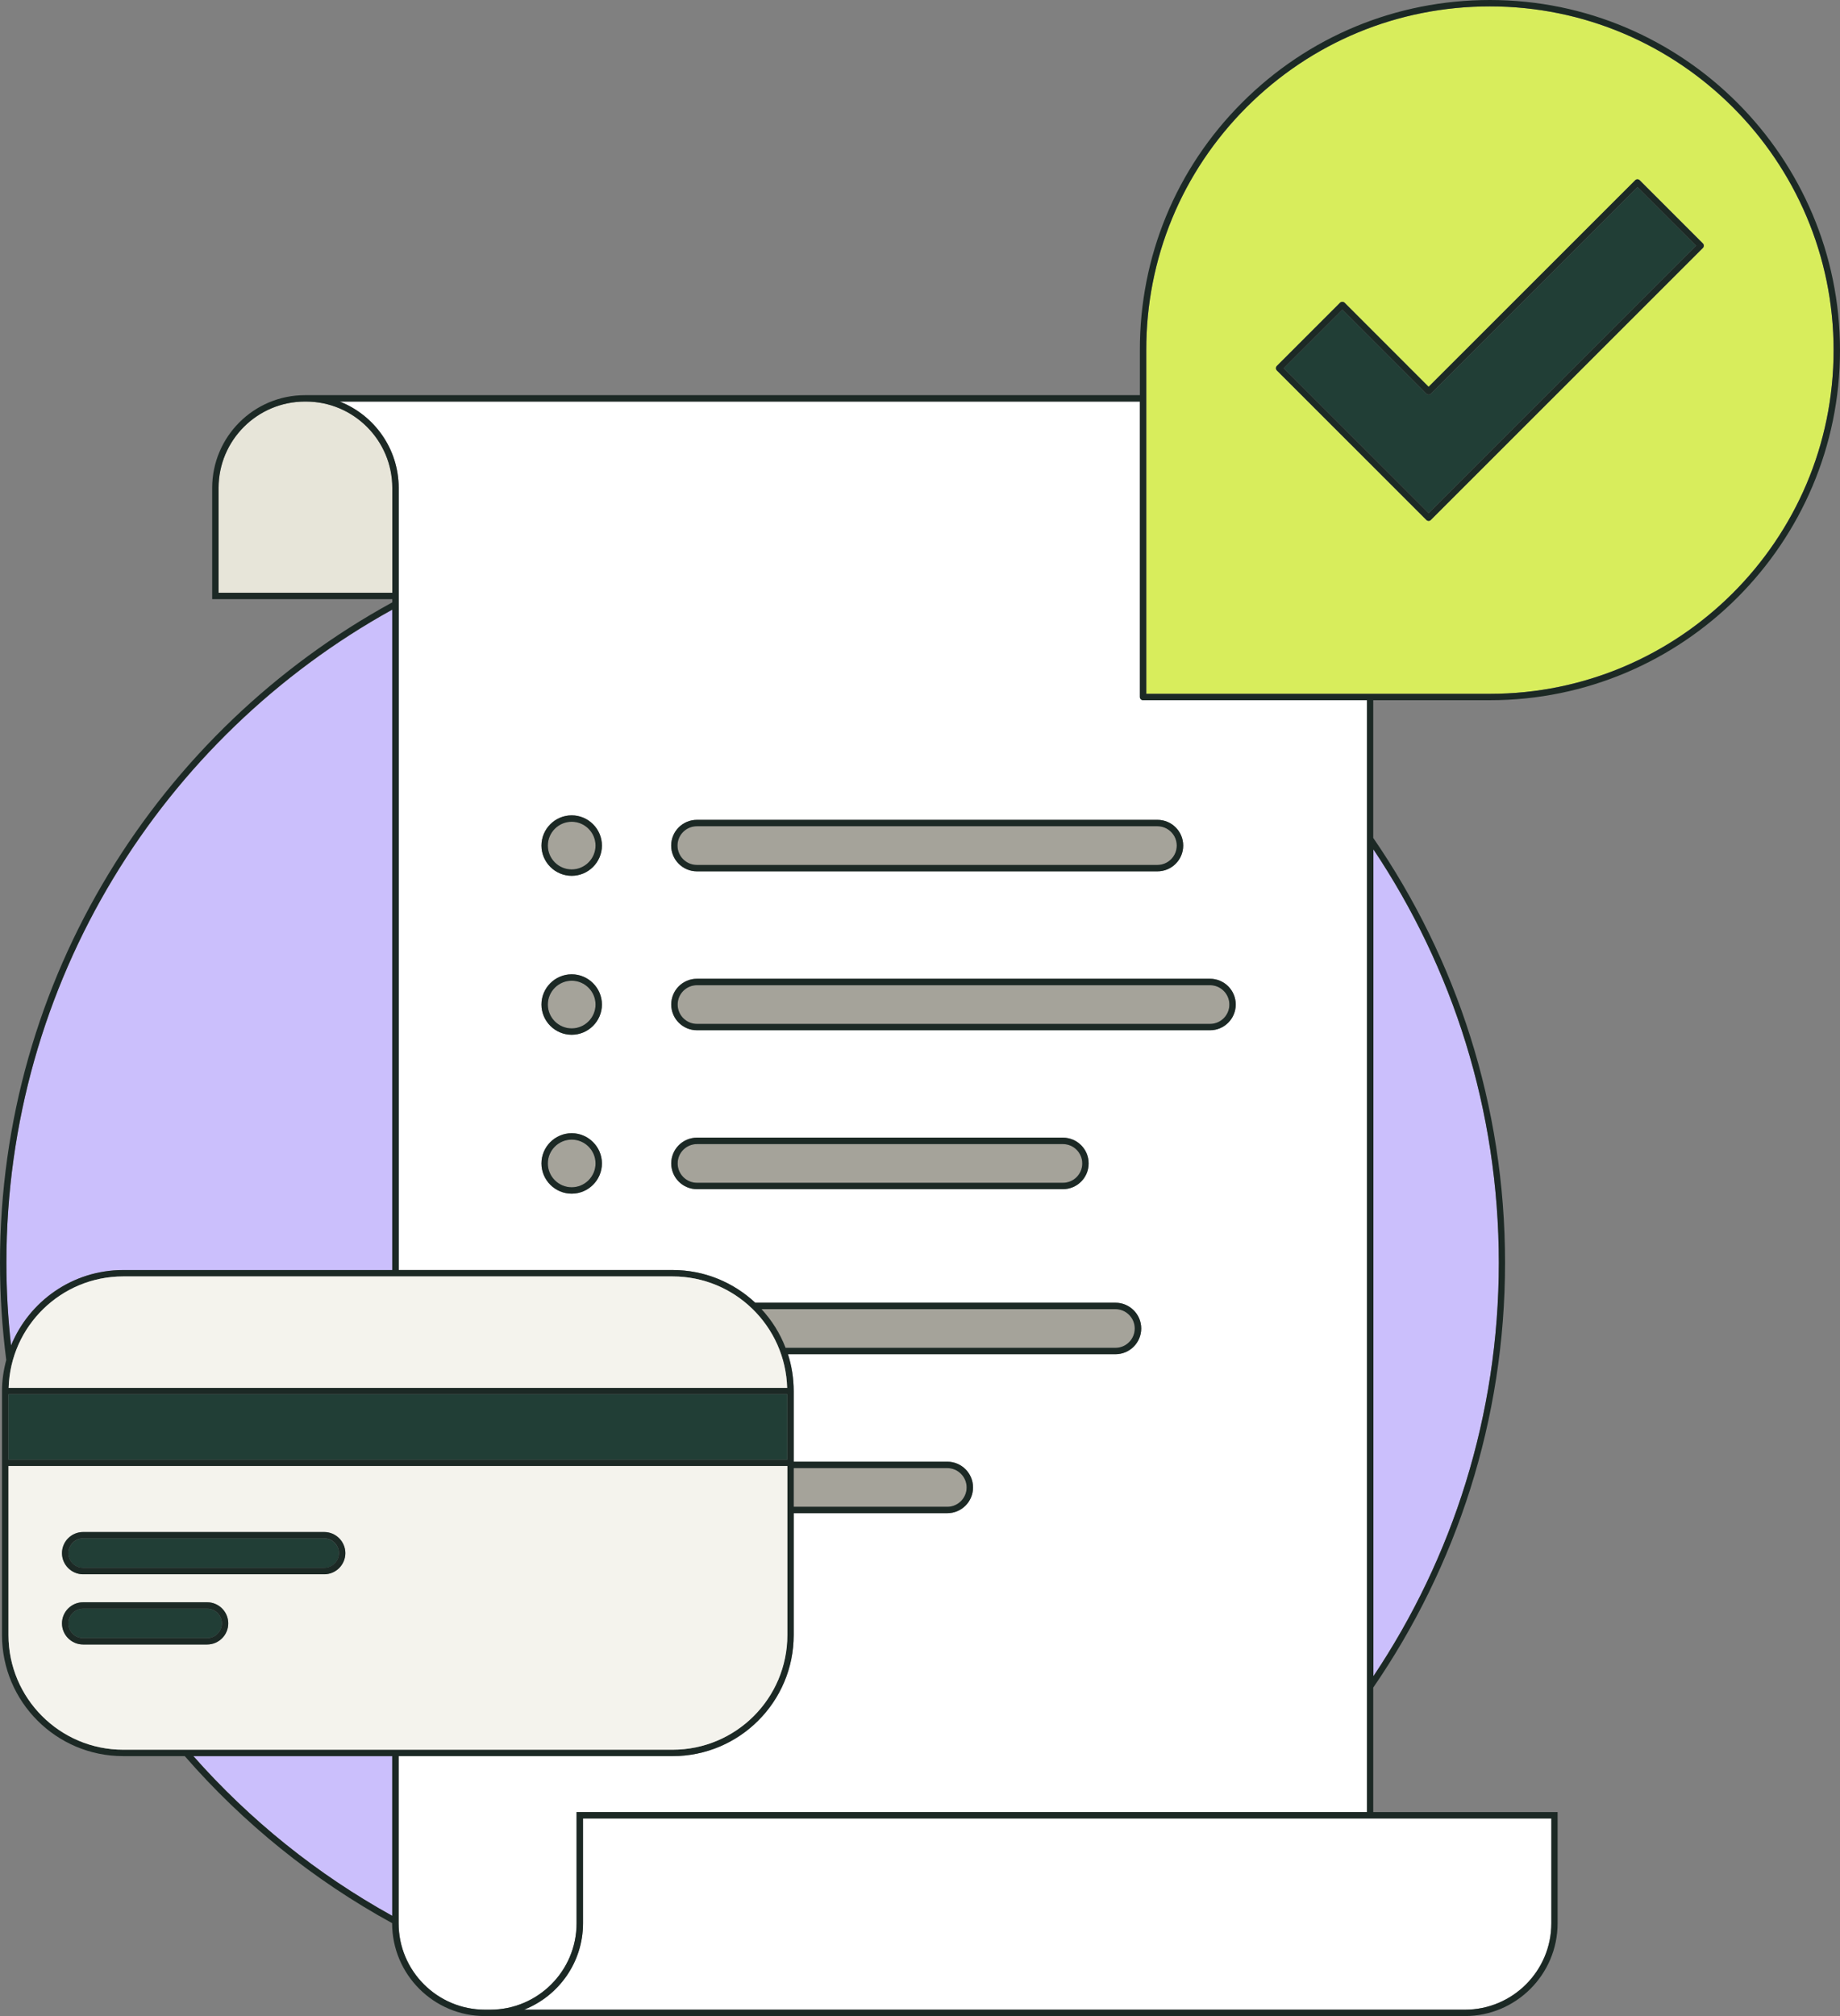 <svg width="189" height="207" viewBox="0 0 189 207" fill="none" xmlns="http://www.w3.org/2000/svg">
    <rect x="0" y="0" width="189" height="207" fill="#808080" stroke="none"/>
    <g clip-path="url(#clip0_1_1850)">
        <path d="M0.657 129.653C0.657 132.527 0.822 135.367 1.134 138.159C2.99 133.618 7.443 130.408 12.652 130.408H40.296V62.602C16.677 75.664 0.657 100.828 0.657 129.653Z"
              fill="#CBBFFC"/>
        <path d="M40.287 196.713V180.317H19.864C25.664 186.877 32.573 192.444 40.287 196.713Z" fill="#CBBFFC"/>
        <path d="M141.072 87.207V172.107C149.205 159.948 153.954 145.351 153.954 129.653C153.954 113.955 149.205 99.366 141.072 87.207Z"
              fill="#CBBFFC"/>
        <path d="M40.296 50.098C40.296 45.205 36.319 41.231 31.423 41.231H31.325C26.428 41.231 22.452 45.213 22.452 50.098V60.861H40.296V50.098Z"
              fill="#E7E5D9"/>
        <path d="M140.415 71.895H117.412C117.232 71.895 117.084 71.748 117.084 71.567V41.231H34.898C38.439 42.627 40.953 46.075 40.953 50.098V130.4H69.099C72.376 130.4 75.35 131.681 77.577 133.758H114.578C116.032 133.758 117.223 134.94 117.223 136.402C117.223 137.863 116.04 139.045 114.578 139.045H80.937C81.323 140.236 81.528 141.509 81.528 142.83V150.08H97.302C98.764 150.08 99.947 151.262 99.947 152.723C99.947 154.185 98.764 155.367 97.302 155.367H81.528V167.879C81.528 174.735 75.95 180.309 69.09 180.309H40.945V197.476C40.945 202.37 44.921 206.343 49.817 206.343H50.351C55.248 206.343 59.224 202.361 59.224 197.476V186.056H140.415V71.895ZM118.891 84.178C120.345 84.178 121.536 85.36 121.536 86.821C121.536 88.283 120.353 89.465 118.891 89.465H71.588C70.125 89.465 68.942 88.283 68.942 86.821C68.942 85.36 70.125 84.178 71.588 84.178H118.891ZM58.723 122.56C57.014 122.56 55.617 121.164 55.617 119.456C55.617 117.749 57.014 116.353 58.723 116.353C60.431 116.353 61.828 117.749 61.828 119.456C61.828 121.164 60.431 122.56 58.723 122.56ZM58.723 106.238C57.014 106.238 55.617 104.842 55.617 103.135C55.617 101.427 57.014 100.031 58.723 100.031C60.431 100.031 61.828 101.427 61.828 103.135C61.828 104.842 60.431 106.238 58.723 106.238ZM58.723 89.917C57.014 89.917 55.617 88.521 55.617 86.813C55.617 85.106 57.014 83.71 58.723 83.71C60.431 83.71 61.828 85.106 61.828 86.813C61.828 88.521 60.431 89.917 58.723 89.917ZM109.173 122.092H71.588C70.125 122.092 68.942 120.91 68.942 119.448C68.942 117.987 70.125 116.804 71.588 116.804H109.173C110.635 116.804 111.818 117.987 111.818 119.448C111.818 120.91 110.635 122.092 109.173 122.092ZM124.28 105.77H71.588C70.125 105.77 68.942 104.588 68.942 103.127C68.942 101.665 70.125 100.483 71.588 100.483H124.28C125.743 100.483 126.926 101.665 126.926 103.127C126.926 104.588 125.743 105.77 124.28 105.77Z"
              fill="white"/>
        <path d="M124.289 101.156H71.596C70.503 101.156 69.608 102.043 69.608 103.143C69.608 104.243 70.495 105.13 71.596 105.13H124.289C125.381 105.13 126.277 104.243 126.277 103.143C126.277 102.043 125.389 101.156 124.289 101.156Z"
              fill="#A5A39A"/>
        <path d="M124.289 100.499H71.596C70.134 100.499 68.951 101.681 68.951 103.143C68.951 104.604 70.134 105.786 71.596 105.786H124.289C125.751 105.786 126.934 104.604 126.934 103.143C126.934 101.681 125.751 100.499 124.289 100.499ZM124.289 105.129H71.596C70.503 105.129 69.608 104.243 69.608 103.143C69.608 102.043 70.495 101.156 71.596 101.156H124.289C125.381 101.156 126.277 102.043 126.277 103.143C126.277 104.243 125.389 105.129 124.289 105.129Z"
              fill="#1C2925"/>
        <path d="M69.6 86.821C69.6 87.913 70.487 88.808 71.588 88.808H118.891C119.984 88.808 120.879 87.921 120.879 86.821C120.879 85.721 119.992 84.835 118.891 84.835H71.588C70.495 84.835 69.6 85.721 69.6 86.821Z"
              fill="#A5A39A"/>
        <path d="M68.942 86.821C68.942 88.275 70.125 89.465 71.588 89.465H118.891C120.345 89.465 121.536 88.283 121.536 86.821C121.536 85.36 120.353 84.178 118.891 84.178H71.588C70.125 84.178 68.942 85.36 68.942 86.821ZM120.871 86.821C120.871 87.913 119.984 88.808 118.883 88.808H71.579C70.487 88.808 69.591 87.921 69.591 86.821C69.591 85.721 70.479 84.835 71.579 84.835H118.883C119.976 84.835 120.871 85.721 120.871 86.821Z"
              fill="#1C2925"/>
        <path d="M58.723 84.374C57.375 84.374 56.274 85.475 56.274 86.821C56.274 88.168 57.375 89.268 58.723 89.268C60.07 89.268 61.171 88.168 61.171 86.821C61.171 85.475 60.07 84.374 58.723 84.374Z"
              fill="#A5A39A"/>
        <path d="M58.723 83.718C57.014 83.718 55.617 85.114 55.617 86.821C55.617 88.529 57.014 89.925 58.723 89.925C60.431 89.925 61.828 88.529 61.828 86.821C61.828 85.114 60.431 83.718 58.723 83.718ZM58.723 89.268C57.375 89.268 56.274 88.168 56.274 86.821C56.274 85.475 57.375 84.375 58.723 84.375C60.07 84.375 61.171 85.475 61.171 86.821C61.171 88.168 60.07 89.268 58.723 89.268Z"
              fill="#1C2925"/>
        <path d="M58.723 100.696C57.375 100.696 56.274 101.796 56.274 103.143C56.274 104.489 57.375 105.589 58.723 105.589C60.07 105.589 61.171 104.489 61.171 103.143C61.171 101.796 60.07 100.696 58.723 100.696Z"
              fill="#A5A39A"/>
        <path d="M58.723 100.04C57.014 100.04 55.617 101.435 55.617 103.143C55.617 104.851 57.014 106.246 58.723 106.246C60.431 106.246 61.828 104.851 61.828 103.143C61.828 101.435 60.431 100.04 58.723 100.04ZM58.723 105.59C57.375 105.59 56.274 104.489 56.274 103.143C56.274 101.797 57.375 100.696 58.723 100.696C60.07 100.696 61.171 101.797 61.171 103.143C61.171 104.489 60.07 105.59 58.723 105.59Z"
              fill="#1C2925"/>
        <path d="M58.723 117.01C57.375 117.01 56.274 118.11 56.274 119.456C56.274 120.803 57.375 121.903 58.723 121.903C60.07 121.903 61.171 120.803 61.171 119.456C61.171 118.11 60.07 117.01 58.723 117.01Z"
              fill="#A5A39A"/>
        <path d="M58.723 116.353C57.014 116.353 55.617 117.749 55.617 119.456C55.617 121.164 57.014 122.56 58.723 122.56C60.431 122.56 61.828 121.164 61.828 119.456C61.828 117.749 60.431 116.353 58.723 116.353ZM58.723 121.903C57.375 121.903 56.274 120.803 56.274 119.456C56.274 118.11 57.375 117.01 58.723 117.01C60.07 117.01 61.171 118.11 61.171 119.456C61.171 120.803 60.07 121.903 58.723 121.903Z"
              fill="#1C2925"/>
        <path d="M111.161 119.456C111.161 118.364 110.273 117.469 109.172 117.469H71.588C70.495 117.469 69.6 118.356 69.6 119.456C69.6 120.556 70.487 121.443 71.588 121.443H109.172C110.265 121.443 111.161 120.556 111.161 119.456Z"
              fill="#A5A39A"/>
        <path d="M109.181 116.812H71.596C70.134 116.812 68.951 117.995 68.951 119.456C68.951 120.918 70.134 122.1 71.596 122.1H109.181C110.643 122.1 111.826 120.918 111.826 119.456C111.826 117.995 110.643 116.812 109.181 116.812ZM71.596 121.443C70.503 121.443 69.608 120.556 69.608 119.456C69.608 118.356 70.495 117.469 71.596 117.469H109.181C110.273 117.469 111.169 118.356 111.169 119.456C111.169 120.556 110.282 121.443 109.181 121.443H71.596Z"
              fill="#1C2925"/>
        <path d="M99.29 152.723C99.29 151.631 98.402 150.736 97.302 150.736H81.528V154.71H97.302C98.394 154.71 99.29 153.823 99.29 152.723Z"
              fill="#A5A39A"/>
        <path d="M116.558 136.41C116.558 135.318 115.671 134.423 114.57 134.423H78.217C79.277 135.573 80.123 136.911 80.69 138.397H114.57C115.662 138.397 116.558 137.51 116.558 136.41Z"
              fill="#A5A39A"/>
        <path d="M59.881 186.713V197.476C59.881 201.499 57.367 204.956 53.826 206.343H150.47C155.367 206.343 159.343 202.361 159.343 197.476V186.713H59.881Z"
              fill="white"/>
        <path d="M117.741 71.239H153.042C172.504 71.239 188.343 55.41 188.343 35.96C188.343 16.51 172.504 0.657 153.042 0.657C143.594 0.657 134.713 4.335 128.051 11.001C121.388 17.668 117.733 26.527 117.741 35.96V71.239ZM131.164 37.577L137.654 31.091C137.778 30.968 138 30.968 138.123 31.091L146.749 39.72L167.969 18.514C168.034 18.448 168.117 18.415 168.199 18.415C168.281 18.415 168.371 18.448 168.429 18.514L174.919 25C175.05 25.131 175.05 25.336 174.919 25.468L146.979 53.39C146.913 53.456 146.831 53.488 146.749 53.488C146.667 53.488 146.576 53.456 146.519 53.39L131.164 38.045C131.033 37.914 131.033 37.709 131.164 37.577Z"
              fill="#D8ED5C"/>
        <path d="M153.042 71.895C172.873 71.895 189 55.771 189 35.96C189 16.149 172.865 0 153.042 0C143.414 0 134.377 3.744 127.583 10.534C120.797 17.323 117.067 26.354 117.084 35.96V40.574H31.325C26.067 40.574 21.795 44.843 21.795 50.098V61.518H40.296V61.846C16.307 74.974 0 100.45 0 129.653C0 133.036 0.222 136.369 0.641 139.637C0.37 140.655 0.205 141.73 0.205 142.83V167.879C0.205 174.734 5.784 180.309 12.643 180.309H18.977C24.983 187.206 32.196 193.035 40.279 197.46V197.476C40.279 202.731 44.551 207 49.809 207H150.462C155.72 207 159.992 202.731 159.992 197.476V186.056H141.056V173.273C149.591 160.851 154.595 145.827 154.595 129.653C154.595 113.479 149.591 98.455 141.056 86.033V71.895H153.025H153.042ZM141.072 87.207C149.205 99.366 153.954 113.964 153.954 129.653C153.954 145.343 149.205 159.948 141.072 172.107V87.207ZM140.415 186.056H59.224V197.476C59.224 202.37 55.248 206.343 50.351 206.343H49.817C44.921 206.343 40.945 202.361 40.945 197.476V180.309H69.09C75.95 180.309 81.528 174.734 81.528 167.879V155.367H97.301C98.764 155.367 99.947 154.185 99.947 152.723C99.947 151.262 98.764 150.08 97.301 150.08H81.528V142.83C81.528 141.508 81.314 140.244 80.937 139.045H114.578C116.032 139.045 117.223 137.863 117.223 136.402C117.223 134.94 116.04 133.758 114.578 133.758H77.577C75.35 131.681 72.376 130.4 69.098 130.4H40.953V50.098C40.953 46.075 38.439 42.618 34.898 41.231H117.084V71.567C117.084 71.748 117.232 71.895 117.412 71.895H140.415V186.056ZM159.351 197.476C159.351 202.37 155.375 206.343 150.479 206.343H53.834C57.375 204.947 59.889 201.499 59.889 197.476V186.713H159.351V197.476ZM0.871 143.159H80.871V149.866H0.871V143.159ZM81.528 150.737H97.301C98.394 150.737 99.29 151.631 99.29 152.723C99.29 153.815 98.402 154.71 97.301 154.71H81.528V150.737ZM78.217 134.415H114.57C115.662 134.415 116.558 135.302 116.558 136.402C116.558 137.502 115.671 138.389 114.57 138.389H80.69C80.123 136.903 79.277 135.564 78.217 134.415ZM40.288 130.4H12.652C7.451 130.4 2.99 133.61 1.134 138.151C0.822 135.359 0.657 132.518 0.657 129.645C0.657 100.811 16.677 75.656 40.288 62.593V130.4ZM12.643 131.057H69.09C75.474 131.057 80.674 136.164 80.855 142.502H0.887C1.06 136.164 6.268 131.057 12.652 131.057H12.643ZM0.863 150.523H80.863V167.879C80.863 174.373 75.58 179.652 69.082 179.652H12.652C6.153 179.652 0.871 174.373 0.871 167.879V150.523H0.863ZM40.288 180.309V196.705C32.565 192.435 25.664 186.869 19.864 180.309H40.288ZM22.452 50.098C22.452 45.205 26.428 41.231 31.325 41.231H31.423C36.32 41.231 40.296 45.213 40.296 50.098V60.861H22.452V50.098ZM153.042 0.657C172.504 0.657 188.343 16.494 188.343 35.96C188.343 55.426 172.504 71.239 153.042 71.239H117.741V35.96C117.725 26.527 121.389 17.668 128.051 11.002C134.722 4.335 143.594 0.657 153.042 0.657Z"
              fill="#1C2925"/>
        <path d="M146.749 52.684L174.221 25.229L168.199 19.211L146.979 40.418C146.856 40.541 146.634 40.541 146.511 40.418L137.885 31.789L131.863 37.807L146.749 52.684Z"
              fill="#213E36"/>
        <path d="M146.511 53.382C146.576 53.447 146.658 53.48 146.741 53.48C146.823 53.48 146.913 53.447 146.971 53.382L174.911 25.459C175.042 25.328 175.042 25.123 174.911 24.991L168.421 18.505C168.355 18.44 168.273 18.407 168.191 18.407C168.108 18.407 168.018 18.44 167.961 18.505L146.741 39.712L138.115 31.083C137.991 30.96 137.769 30.96 137.646 31.083L131.156 37.569C131.025 37.7 131.025 37.906 131.156 38.037L146.511 53.382ZM137.884 31.789L146.511 40.418C146.634 40.541 146.856 40.541 146.979 40.418L168.199 19.211L174.221 25.229L146.749 52.684L131.863 37.807L137.884 31.789Z"
              fill="#1C2925"/>
        <path d="M12.651 179.652H69.098C75.597 179.652 80.879 174.373 80.879 167.879V150.523H0.871V167.879C0.871 174.373 6.153 179.652 12.651 179.652ZM6.367 159.464C6.367 158.265 7.344 157.296 8.535 157.296H33.304C34.504 157.296 35.473 158.273 35.473 159.464C35.473 160.654 34.496 161.631 33.304 161.631H8.535C7.336 161.631 6.367 160.654 6.367 159.464ZM8.535 164.513H21.277C22.477 164.513 23.446 165.49 23.446 166.68C23.446 167.871 22.468 168.848 21.277 168.848H8.535C7.336 168.848 6.367 167.871 6.367 166.68C6.367 165.49 7.344 164.513 8.535 164.513Z"
              fill="#F4F3ED"/>
        <path d="M0.887 142.502H80.854C80.682 136.164 75.473 131.057 69.09 131.057H12.651C6.268 131.057 1.068 136.164 0.887 142.502Z"
              fill="#F4F3ED"/>
        <path d="M80.871 143.159H0.871V149.866H80.871V143.159Z" fill="#213E36"/>
        <path d="M8.536 160.983H33.304C34.142 160.983 34.816 160.301 34.816 159.472C34.816 158.643 34.134 157.961 33.304 157.961H8.536C7.698 157.961 7.024 158.643 7.024 159.472C7.024 160.301 7.706 160.983 8.536 160.983Z"
              fill="#213E36"/>
        <path d="M8.536 161.64H33.304C34.504 161.64 35.473 160.663 35.473 159.472C35.473 158.282 34.496 157.305 33.304 157.305H8.536C7.336 157.305 6.367 158.282 6.367 159.472C6.367 160.663 7.344 161.64 8.536 161.64ZM8.536 157.953H33.304C34.142 157.953 34.816 158.635 34.816 159.464C34.816 160.293 34.134 160.975 33.304 160.975H8.536C7.698 160.975 7.024 160.293 7.024 159.464C7.024 158.635 7.706 157.953 8.536 157.953Z"
              fill="#1C2925"/>
        <path d="M7.024 166.681C7.024 167.518 7.706 168.191 8.536 168.191H21.277C22.115 168.191 22.789 167.51 22.789 166.681C22.789 165.851 22.107 165.17 21.277 165.17H8.536C7.698 165.17 7.024 165.851 7.024 166.681Z"
              fill="#213E36"/>
        <path d="M6.367 166.681C6.367 167.879 7.344 168.848 8.536 168.848H21.277C22.477 168.848 23.446 167.871 23.446 166.681C23.446 165.49 22.469 164.513 21.277 164.513H8.536C7.336 164.513 6.367 165.49 6.367 166.681ZM21.277 165.17C22.115 165.17 22.789 165.851 22.789 166.681C22.789 167.51 22.107 168.191 21.277 168.191H8.536C7.698 168.191 7.024 167.51 7.024 166.681C7.024 165.851 7.706 165.17 8.536 165.17H21.277Z"
              fill="#1C2925"/>
    </g>
    <defs>
        <clipPath id="clip0_1_1850">
            <rect width="189" height="207" fill="white"/>
        </clipPath>
    </defs>
</svg>
